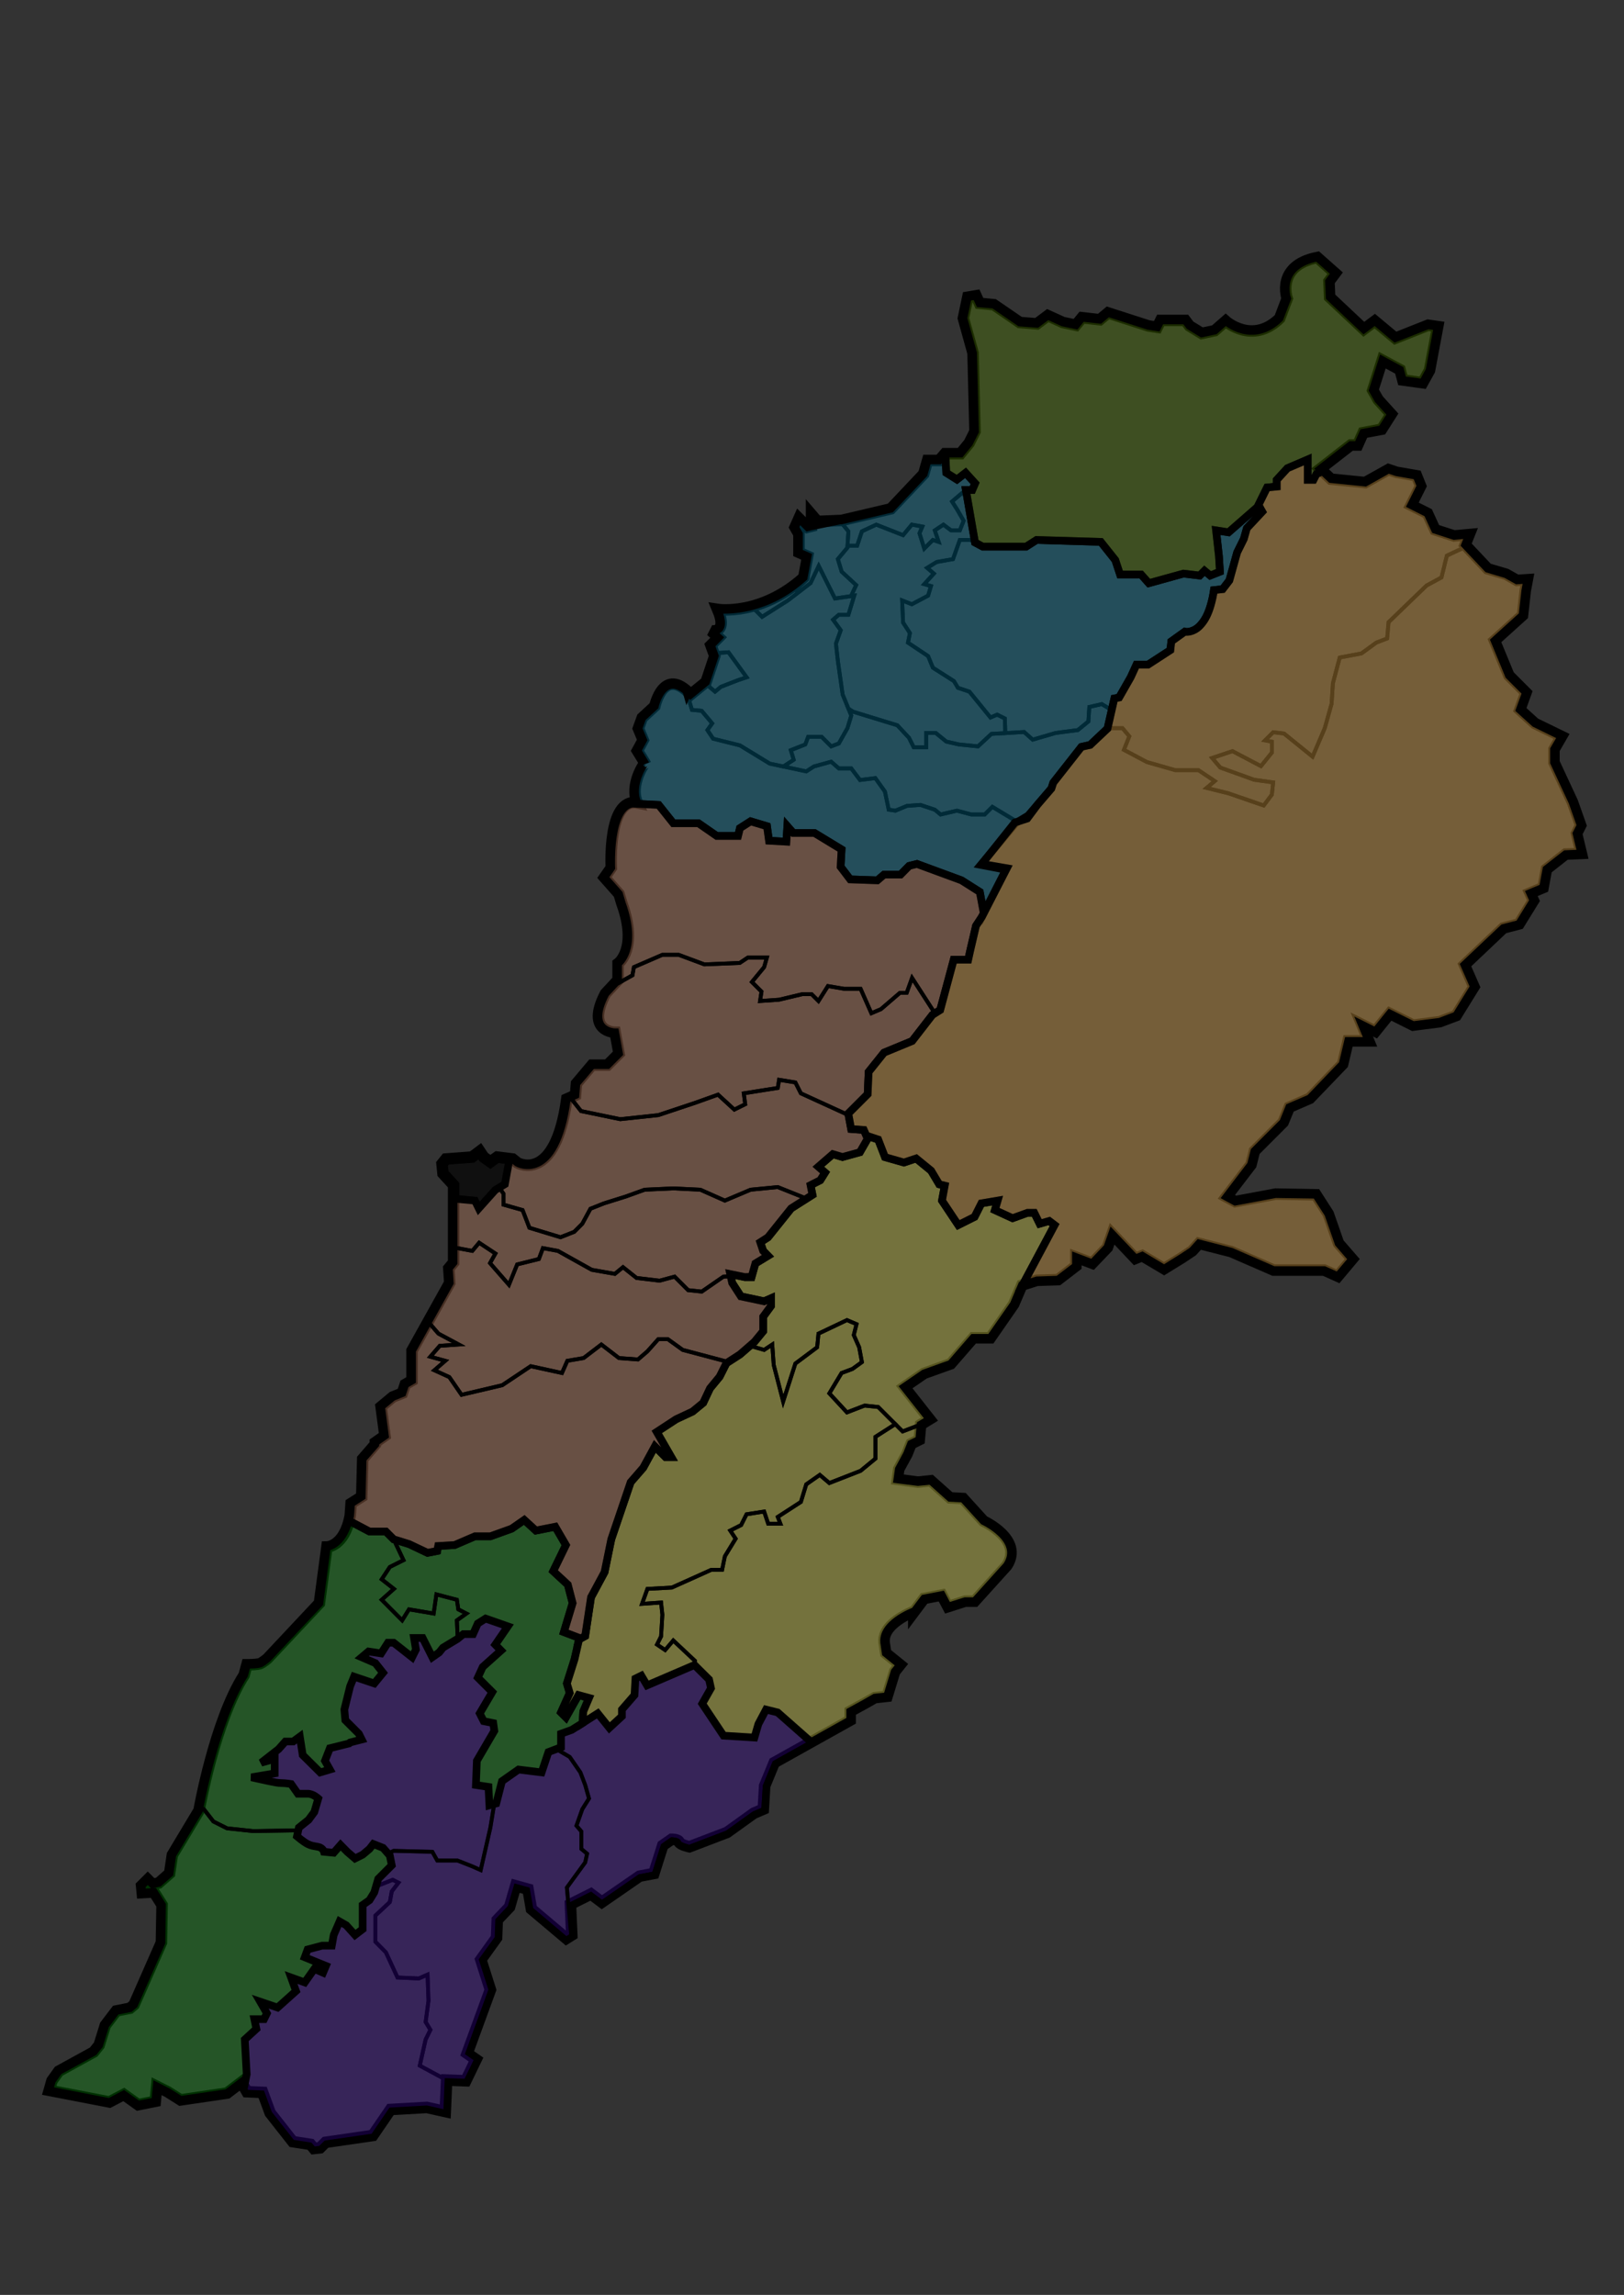 <?xml version="1.0" encoding="UTF-8" standalone="no"?>
<!-- Created with Inkscape (http://www.inkscape.org/) -->
<svg
   xmlns:dc="http://purl.org/dc/elements/1.1/"
   xmlns:cc="http://web.resource.org/cc/"
   xmlns:rdf="http://www.w3.org/1999/02/22-rdf-syntax-ns#"
   xmlns:svg="http://www.w3.org/2000/svg"
   xmlns="http://www.w3.org/2000/svg"
   xmlns:sodipodi="http://sodipodi.sourceforge.net/DTD/sodipodi-0.dtd"
   xmlns:inkscape="http://www.inkscape.org/namespaces/inkscape"
   width="424"
   height="599"
   id="svg2"
   sodipodi:version="0.32"
   inkscape:version="0.45.1"
   version="1.0"
   sodipodi:docbase="C:\Documents and Settings\Asis\Escritorio"
   sodipodi:docname="dibujo-1.svg"
   inkscape:output_extension="org.inkscape.output.svg.inkscape">
  <rect width="100%" height="100%" fill="#333333" stroke="none"/>
  <defs
     id="defs4" />
  <sodipodi:namedview
     id="base"
     pagecolor="#ffffff"
     bordercolor="#666666"
     borderopacity="1.0"
     inkscape:pageopacity="0.0"
     inkscape:pageshadow="2"
     inkscape:zoom="0.70546875"
     inkscape:cx="297.37874"
     inkscape:cy="358.76947"
     inkscape:document-units="px"
     inkscape:current-layer="layer1"
     borderlayer="true"
     inkscape:window-width="1024"
     inkscape:window-height="712"
     inkscape:window-x="0"
     inkscape:window-y="22"
     showguides="true"
     inkscape:guide-bbox="true" />
  <g
     inkscape:label="Capa 1"
     inkscape:groupmode="layer"
     id="layer1"
     transform="translate(-205.143,-190.005)">
    <path
       style="fill:#000000;fill-rule:evenodd;stroke:#000000;stroke-width:3;stroke-linecap:butt;stroke-linejoin:miter;stroke-opacity:1;fill-opacity:0.101;stroke-miterlimit:4;stroke-dasharray:none"
       d="M 251.528,83.065 L 254.053,92.156 L 254.558,112.612 L 253.043,115.642 L 250.77,118.42 L 246.73,118.42 L 245.215,120.188 L 242.184,120.188 L 241.174,123.723 L 232.588,132.815 L 219.708,135.845 L 213.395,136.098 L 211.88,134.33 L 211.88,137.36 L 210.869,137.613 L 208.596,135.34 L 207.586,137.613 L 208.596,139.381 L 208.596,144.179 L 210.869,145.189 L 209.859,150.745 C 209.859,150.745 210.047,150.576 209.859,150.745 C 198.647,160.847 187.383,159.079 187.383,159.079 C 190.161,165.645 185.616,164.634 185.616,164.634 L 187.636,166.402 L 185.616,168.422 L 186.626,171.2 L 184.353,178.019 L 180.312,181.302 C 173.241,173.726 170.968,184.332 170.968,184.332 L 167.685,187.363 L 166.675,190.141 L 167.938,193.171 L 166.423,195.949 L 168.443,199.232 C 168.365,198.865 164.267,204.844 166.423,209.586 C 158.594,208.071 159.604,226.506 159.604,226.506 L 157.836,229.032 L 161.624,233.325 L 162.382,235.85 C 166.675,247.719 161.372,251.508 161.372,251.508 L 161.372,255.801 L 158.089,259.336 C 152.786,269.438 160.614,269.438 160.614,269.438 L 161.624,274.994 L 158.594,278.024 L 154.553,278.024 L 150.513,282.822 L 150.26,285.853 L 147.987,286.863 C 144.957,309.086 135.108,303.53 135.108,303.53 L 133.845,302.52 L 129.805,302.015 L 128.037,303.278 L 126.269,302.015 L 125.259,300.5 L 123.239,302.015 L 116.42,302.52 L 115.41,303.783 L 115.662,306.308 L 118.44,309.339 L 118.44,329.542 L 117.178,331.057 L 117.43,334.845 L 107.581,352.523 L 107.581,360.351 L 105.813,361.362 L 105.056,363.634 L 102.53,364.645 L 99.5,367.17 L 100.51,374.746 L 97.985,376.514 L 97.985,377.019 L 94.702,380.807 L 94.449,390.656 L 91.671,392.424 C 91.671,392.424 91.484,395.355 91.419,395.707 C 89.926,403.721 85.358,403.788 85.358,403.788 L 83.393,418.464 L 69.821,432.929 C 69.821,432.929 68.75,433.821 68.036,434.179 C 67.321,434.536 64.464,434.536 64.464,434.536 L 63.75,437.214 C 56.071,449.179 51.964,472.571 51.964,472.571 L 45,484.179 L 44.286,489 L 41.429,491.5 L 39.821,491.857 L 38.571,490.607 L 36.964,492.214 L 37.143,494 L 40.179,493.821 L 42.321,497.214 L 42.143,507.036 L 35,523.286 L 33.929,524.179 L 30.357,524.893 L 27.5,528.643 L 25.893,533.821 L 24.464,535.607 L 15.357,540.607 L 13.571,543.107 L 12.857,545.607 L 28.571,548.643 L 32.321,546.679 L 36.071,549.357 L 40.536,548.464 L 40.893,544.536 L 43.75,545.964 L 47.143,548.107 L 59.286,546.321 L 63.036,543.464 L 64.464,545.964 L 68.571,546.143 L 70.536,551.5 L 76.429,559 L 81.071,559.714 L 81.964,560.786 L 83.571,560.607 L 85,559.179 L 97.321,557.393 L 101.964,550.607 L 111.429,550.071 L 116.25,551.143 L 116.607,542.929 L 121.607,543.107 L 124.286,537.571 L 121.964,535.964 L 128.036,519.357 L 125.536,511.5 L 129.643,505.786 L 129.821,501.143 L 133.036,497.75 L 134.643,492.214 L 137.857,493.107 L 138.75,498.286 L 147.857,505.964 L 149.286,505.071 L 148.929,497.036 L 154.286,494.357 L 157.143,496.5 L 166.964,489.714 L 170.714,489 L 173.036,481.679 L 175.357,480.071 C 175.357,480.071 177.143,480.071 177.321,480.786 C 177.5,481.5 180,482.036 180,482.036 L 189.821,478.286 L 196.786,473.286 L 199.286,472.214 L 199.643,466.143 L 202.143,460.071 L 221.964,449 L 221.964,446.679 L 225.893,444.536 L 228.393,443.107 L 231.607,442.75 L 233.571,436.321 L 235,434.536 L 231.25,431.5 L 230.893,429.179 C 229.821,423.821 238.571,420.607 238.571,420.607 L 238.571,420.786 L 241.25,417.214 L 245.893,416.321 L 247.5,419.357 L 251.964,417.929 L 254.464,417.929 L 262.857,408.643 C 267.321,401.857 256.786,397.036 256.786,397.036 L 251.429,391.143 L 248.036,390.964 L 243.036,386.5 L 239.643,386.857 L 234.286,386.143 L 234.643,383.464 L 236.786,379.536 L 237.857,376.857 L 240,375.786 L 240.357,371.857 L 242.679,370.429 L 236.071,362.036 L 241.25,358.464 L 248.214,355.964 L 254.107,349.179 L 258.571,349.179 L 264.643,340.429 L 266.786,335.429 L 270.714,334.179 L 276.25,334 L 280.893,330.429 L 280.893,328.107 L 285.179,329.714 L 289.107,325.607 L 290.357,322.036 L 296.429,328.464 L 298.214,327.75 L 303.929,331.143 L 308.571,328.286 L 311.25,326.5 L 313.036,324.536 L 321.429,326.679 L 332.5,331.5 L 345.714,331.5 L 349.286,333.107 L 353.036,328.643 L 349.464,324.536 L 346.786,316.857 L 343.571,311.857 L 333.036,311.679 L 322.5,313.643 L 320.179,312.393 L 326.607,304 L 327.5,300.429 L 335,292.929 L 336.607,289 L 341.964,286.679 L 350.536,277.75 L 351.964,271.679 L 357.321,271.679 L 355.536,267.393 L 359.107,269.179 L 362.857,264.536 L 368.929,267.571 L 375.893,266.679 L 380.179,265.071 L 384.821,257.571 L 382.321,251.857 L 392.5,242.214 L 396.607,241.143 L 400.357,235.071 L 399.464,233.107 L 402.857,231.679 L 403.75,226.857 L 408.75,222.929 L 412.857,222.75 L 411.607,217.571 L 412.679,215.429 L 410.536,209.357 L 405.714,199 L 405.714,195.607 L 407.679,192.214 L 400.714,188.821 L 400.714,188.821 L 396.786,185.25 L 398.393,180.786 L 393.929,176.321 L 390.179,167.214 L 397.5,160.607 L 398.214,154.179 L 398.75,151.321 L 396.071,151.5 L 393.214,149.893 L 388.393,148.464 L 382.5,142.214 L 383.571,139.536 L 379.643,139.893 L 374.643,138.286 L 372.679,134 L 368.393,131.857 L 370.893,126.857 L 369.821,124.179 L 364.643,123.286 L 362.5,122.571 L 356.429,125.964 L 347.5,125.071 L 344.643,122.393 L 352.679,116.143 L 354.464,116.143 L 355.893,112.929 L 360.714,112.036 L 363.214,108.107 L 359.821,104.357 L 358.393,101.857 L 360.893,94 L 365.536,96.5 L 366.25,99.179 L 371.429,99.893 L 373.214,96.679 L 375.357,85.25 L 372.857,84.893 L 364.286,88.286 L 358.929,83.821 L 356.071,85.964 L 347.143,77.571 L 346.964,73.464 L 348.571,71.321 L 343.929,67.214 C 333.036,69.357 336.071,77.929 336.071,77.929 L 334.107,83.107 C 326.964,90.071 320,83.821 320,83.821 L 317.143,86.321 L 313.75,87.036 L 310.536,85.071 L 309.464,83.643 L 303.036,83.643 L 302.143,85.429 L 299.821,85.071 L 289.286,81.679 L 287.143,83.464 L 282.5,82.929 L 280.893,84.893 L 277.5,84.179 L 273.571,82.393 L 270.714,84.536 L 266.25,84.179 L 259.464,79.536 L 255.714,79.179 L 254.821,77.214 L 252.679,77.571 L 251.528,83.065 z "
       id="path2188"
       sodipodi:nodetypes="cccccccccccccccccccccsccccccccccccccccccccccccccccccccccccccccccccccccccccccscccsccccccccccccccccccccccccccccccccccccccccccccccccccccccccccccccccsccccccccccccccccccccccccccccccccccccccccccccccccccccccccccccccccccccccccccccccccccccccccccccccccccccccccccccccccccccccccccccccccccccccccccccccccccccccccccccccccccccc"
       transform="translate(205.143,190.005)" />
    <path
       style="fill:none;fill-rule:evenodd;stroke:#000000;stroke-width:1;stroke-linecap:butt;stroke-linejoin:miter;stroke-opacity:1;stroke-miterlimit:4;stroke-dasharray:none"
       d="M 328.688 132 L 320.75 138.938 L 317.5 138.438 L 318.25 145.188 L 318.5 149.219 L 315.969 150.219 L 314.469 148.969 L 313.219 150.219 L 308.969 149.719 L 299.938 152.219 L 297.938 149.969 L 292.438 149.969 L 291.188 146.188 L 287.406 141.438 L 270.625 140.938 L 267.875 142.688 L 256.594 142.688 L 253.344 140.938 L 250.594 140.938 L 248.812 145.938 L 244.562 146.688 L 242.062 148.219 L 243.812 149.719 L 241.312 152.469 L 243.062 152.969 L 242.312 155.469 L 238.062 157.719 L 235.531 156.719 L 235.781 162.5 L 237.562 165.25 L 237.062 167.75 L 242.312 171.25 L 243.562 174.281 L 249.062 177.781 L 250.094 179.531 L 253.094 180.531 L 258.594 187.281 L 260.344 186.531 L 262.344 187.531 L 262.469 191.344 L 267.375 191.062 L 269.625 193.062 L 275.625 191.312 L 281.406 190.562 L 284.156 188.312 L 284.406 184.531 L 287.656 183.781 L 290.25 185.344 L 290.938 182.312 L 292.188 182.062 L 295.219 176.75 L 296.719 173.469 L 299.75 173.469 L 305.562 169.688 L 305.812 167.406 L 309.344 164.875 C 309.344 164.875 309.709 164.977 310.281 164.906 C 310.853 164.835 311.663 164.6 312.5 164 C 312.918 163.7 313.323 163.299 313.75 162.781 C 314.177 162.263 314.603 161.637 315 160.844 C 315.397 160.051 315.766 159.094 316.094 157.969 C 316.422 156.843 316.717 155.546 316.938 154.031 L 319.219 153.781 L 320.969 151.5 L 323 144.188 L 324.75 140.656 L 325.531 137.875 L 329.562 133.562 L 328.688 132 z "
       id="path12949"
       transform="translate(205.143,190.005)" />
    <path
       style="fill:none;fill-rule:evenodd;stroke:#000000;stroke-width:1;stroke-linecap:butt;stroke-linejoin:miter;stroke-opacity:1;stroke-miterlimit:4;stroke-dasharray:none"
       d="M 289.406 189 L 289.156 190.156 L 284.625 194.438 L 282.344 194.938 L 275 204.281 L 274.5 205.812 L 270.906 210 L 268.188 213.656 L 264.969 214.688 L 256.344 225.5 L 262.875 226.625 L 256.312 239.375 L 254.812 241.656 L 253.281 248.219 L 252.781 250.5 L 249 250.5 L 245.469 263.625 L 243.438 264.906 L 238.156 271.719 L 230.812 274.75 L 226.781 279.781 L 226.531 285.594 L 221.469 290.656 L 222.219 294.688 L 225.531 294.938 L 226.188 296.406 L 229.281 297.438 L 231.062 302.031 L 236 303.438 L 239.188 302.375 L 243.094 305.562 L 245.219 309.125 L 246.656 309.469 L 245.938 313.375 L 250.188 319.75 L 254.438 317.625 L 256.219 314.094 L 260.469 313.375 L 259.75 315.844 L 264.375 317.969 L 268.25 316.562 L 270.031 316.562 L 271.438 319.406 L 273.938 318.688 L 275.344 319.75 L 267 335.375 L 270.719 334.188 L 276.25 334 L 280.906 330.438 L 280.906 328.094 L 285.188 329.719 L 289.094 325.594 L 290.344 322.031 L 296.438 328.469 L 298.219 327.75 L 303.938 331.156 L 308.562 328.281 L 311.25 326.5 L 313.031 324.531 L 321.438 326.688 L 332.5 331.5 L 345.719 331.5 L 349.281 333.094 L 353.031 328.656 L 349.469 324.531 L 346.781 316.844 L 343.562 311.844 L 333.031 311.688 L 322.5 313.656 L 320.188 312.406 L 326.594 304 L 327.5 300.438 L 335 292.938 L 336.594 289 L 341.969 286.688 L 350.531 277.75 L 351.969 271.688 L 357.312 271.688 L 355.531 267.406 L 359.094 269.188 L 362.844 264.531 L 368.938 267.562 L 375.906 266.688 L 380.188 265.062 L 384.812 257.562 L 382.312 251.844 L 392.5 242.219 L 396.594 241.156 L 400.344 235.062 L 399.469 233.094 L 402.844 231.688 L 403.75 226.844 L 408.75 222.938 L 412.844 222.75 L 411.594 217.562 L 412.688 215.438 L 410.531 209.344 L 405.719 199 L 405.719 195.594 L 407.688 192.219 L 400.719 188.812 L 396.781 185.25 L 398.406 180.781 L 393.938 176.312 L 390.188 167.219 L 397.5 160.594 L 398.219 154.188 L 398.75 151.312 L 396.062 151.5 L 393.219 149.906 L 388.406 148.469 L 382.875 142.625 L 377.75 145.031 L 376.344 150.719 L 372.438 152.844 L 362.531 162.406 L 362.156 166.656 L 359.344 167.719 L 355.438 170.562 L 349.781 171.625 L 348 178.344 L 347.656 183.688 L 345.875 190.062 L 342.688 197.5 L 335.25 191.469 L 332.406 191.125 L 330.281 193.25 L 332.062 193.594 L 332.062 196.438 L 329.219 199.969 L 321.781 196.062 L 316.469 197.844 L 318.594 200.344 L 327.438 203.531 L 332.406 204.219 L 332.062 207.406 L 329.938 210.25 L 320.719 207.062 L 315.031 205.656 L 317.156 203.875 L 312.906 201.031 L 306.875 201.031 L 299.438 198.906 L 293.438 195.719 L 294.844 192.188 L 293.062 190.062 L 290.219 190.062 L 289.406 189 z "
       id="path15890"
       transform="translate(205.143,190.005)" />
    <path
       style="fill:none;fill-rule:evenodd;stroke:#000000;stroke-width:1;stroke-linecap:butt;stroke-linejoin:miter;stroke-opacity:1;stroke-miterlimit:4;stroke-dasharray:none"
       d="M 265.656 214.562 L 259.094 210.594 L 257.094 212.594 L 253.594 212.594 L 249.844 211.594 L 245.562 212.594 L 244.062 211.344 L 240.312 210.094 L 236.812 210.344 L 233.781 211.594 L 232.031 211.344 L 231.031 206.594 L 228.531 203.094 L 224.531 203.594 L 222.25 200.562 L 219 200.562 L 217 198.812 L 212.5 200.062 L 210.5 201.344 L 200.969 199.312 L 193.188 194.562 L 186.188 192.812 L 184.688 190.562 L 185.938 188.812 L 183.188 185.531 L 180.656 185.281 L 179.188 180.375 C 173.038 175.123 170.969 184.344 170.969 184.344 L 167.688 187.375 L 166.688 190.156 L 167.938 193.156 L 166.438 195.938 L 168.438 199.219 C 168.359 198.852 164.281 204.852 166.438 209.594 C 165.948 209.499 165.579 209.698 165.156 209.75 L 171.969 210.094 L 175.781 214.875 L 182.344 214.875 L 187.125 218.188 L 192.688 218.188 L 193.188 216.156 L 195.969 214.375 L 200.25 215.656 L 200.781 219.438 L 205.312 219.688 L 205.562 215.656 L 207.094 217.406 L 212.625 217.406 L 219.719 221.719 L 219.469 226.25 L 221.969 229.531 L 229.062 229.781 L 230.812 228.281 L 235.125 228.281 L 237.375 226 L 239.406 225.5 L 251.031 229.781 L 255.812 232.812 L 256.844 238.375 L 262.625 227 L 256.062 225.75 L 265.156 214.875 L 265.656 214.562 z "
       id="path12922"
       transform="translate(205.143,190.005)" />
    <path
       style="fill:none;fill-rule:evenodd;stroke:#000000;stroke-width:1;stroke-linecap:butt;stroke-linejoin:miter;stroke-opacity:1;stroke-miterlimit:4;stroke-dasharray:none"
       d="M 204.531 200.062 L 207.219 198.312 L 206.469 195.812 L 210.25 194.312 L 211 192.312 L 214.5 192.312 L 217 194.812 L 219 194.062 L 221.25 190.062 L 222.25 186.781 L 220 181.281 L 218.75 172.5 L 218.25 168 L 219.5 164.5 L 217.5 161.75 L 219 160.469 L 221.5 160.469 L 223.031 155.469 L 218 156.219 L 213.75 147.719 L 211.625 152.188 L 205.719 156.719 L 198.969 161 L 196.188 158.25 C 191.032 159.588 187.375 159.094 187.375 159.094 C 190.153 165.66 185.625 164.625 185.625 164.625 L 187.625 166.406 L 185.625 168.438 L 186.375 170.5 L 190.188 170.25 L 194.938 176.781 L 192.688 177.531 L 188.188 179.281 L 186.688 180.531 L 184.031 178.281 L 180.312 181.312 C 180.028 181.008 179.785 180.846 179.531 180.656 L 179.375 181.031 L 180.656 185.281 L 183.188 185.531 L 185.938 188.812 L 184.688 190.562 L 186.188 192.812 L 193.188 194.562 L 200.969 199.312 L 204.531 200.062 z "
       id="path12934"
       transform="translate(205.143,190.005)" />
    <path
       style="fill:none;fill-rule:evenodd;stroke:#000000;stroke-width:1;stroke-linecap:butt;stroke-linejoin:miter;stroke-opacity:1;stroke-miterlimit:4;stroke-dasharray:none"
       d="M 179.375 181.031 L 179.531 180.656 C 179.421 180.574 179.302 180.473 179.188 180.375 L 179.375 181.031 z "
       id="path12927"
       transform="translate(205.143,190.005)" />
    <path
       style="fill:none;fill-rule:evenodd;stroke:#000000;stroke-width:1;stroke-linecap:butt;stroke-linejoin:miter;stroke-opacity:1;stroke-miterlimit:4;stroke-dasharray:none"
       d="M 222.156 155.594 L 222.25 155.469 L 223.531 152.719 L 219.75 149.219 L 218.75 145.938 L 221.25 142.938 L 221.5 138.688 L 219.219 135.875 L 213.406 136.094 L 211.875 134.344 L 211.875 137.375 L 210.875 137.625 L 208.594 135.344 L 207.594 137.625 L 208.594 139.375 L 208.594 144.188 L 210.875 145.188 L 209.844 150.75 C 204.971 155.14 200.149 157.222 196.188 158.25 L 198.969 161 L 205.719 156.719 L 211.625 152.188 L 213.75 147.719 L 218 156.219 L 222.156 155.594 z "
       id="path12944"
       transform="translate(205.143,190.005)" />
    <path
       style="fill:none;fill-rule:evenodd;stroke:#000000;stroke-width:1;stroke-linecap:butt;stroke-linejoin:miter;stroke-opacity:1;stroke-miterlimit:4;stroke-dasharray:none"
       d="M 221.281 142.375 L 221.75 142.438 L 223.781 142.438 L 225.031 138.688 L 228.781 136.938 L 235.781 139.688 L 238.062 136.938 L 240.812 137.438 L 240.062 139.188 L 241.312 143.188 L 243.562 140.938 L 245.062 141.438 L 244.062 138.438 L 246.312 136.938 L 248.312 138.438 L 250.594 138.438 L 251.594 135.938 L 249.844 132.906 L 248.562 130.906 L 252.094 127.906 L 253.844 127.906 L 254.594 126.156 L 252.094 123.406 L 249.844 125.156 L 247.062 123.406 L 246.812 118.406 L 246.719 118.406 L 245.219 120.188 L 242.188 120.188 L 241.188 123.719 L 232.594 132.812 L 219.719 135.844 L 219.219 135.875 L 221.5 138.688 L 221.281 142.375 z "
       id="path12954"
       transform="translate(205.143,190.005)" />
    <path
       style="fill:none;fill-rule:evenodd;stroke:#000000;stroke-width:1;stroke-linecap:butt;stroke-linejoin:miter;stroke-opacity:1;stroke-miterlimit:4;stroke-dasharray:none"
       d="M 290.25 185.344 L 287.656 183.781 L 284.406 184.531 L 284.156 188.312 L 281.406 190.562 L 275.625 191.312 L 269.625 193.062 L 267.375 191.062 L 258.844 191.562 L 255.344 194.812 L 250.344 194.312 L 247.062 193.562 L 244.312 191.312 L 241.812 191.312 L 241.812 195.062 L 238.562 195.062 L 237.312 192.562 L 234.281 189.312 L 226.031 186.781 L 222.781 185.781 L 221.531 185 L 222.25 186.781 L 221.25 190.062 L 219 194.062 L 217 194.812 L 214.5 192.312 L 211 192.312 L 210.25 194.312 L 206.469 195.812 L 207.219 198.312 L 204.531 200.062 L 210.5 201.344 L 212.5 200.062 L 217 198.812 L 219 200.562 L 222.25 200.562 L 224.531 203.594 L 228.531 203.094 L 231.031 206.594 L 232.031 211.344 L 233.781 211.594 L 236.812 210.344 L 240.312 210.094 L 244.062 211.344 L 245.562 212.594 L 249.844 211.594 L 253.594 212.594 L 257.094 212.594 L 259.094 210.594 L 265.656 214.562 L 268.438 212.875 L 274.5 205.812 L 275 204.281 L 282.344 194.938 L 284.625 194.438 L 289.156 190.156 L 290.25 185.344 z "
       id="path12939"
       transform="translate(205.143,190.005)" />
    <path
       style="fill:none;fill-rule:evenodd;stroke:#000000;stroke-width:1;stroke-linecap:butt;stroke-linejoin:miter;stroke-opacity:1;stroke-miterlimit:4;stroke-dasharray:none"
       d="M 254.562 141.594 L 252.188 127.906 L 252.094 127.906 L 248.562 130.906 L 249.844 132.906 L 251.594 135.938 L 250.594 138.438 L 248.312 138.438 L 246.312 136.938 L 244.062 138.438 L 245.062 141.438 L 243.562 140.938 L 241.312 143.188 L 240.062 139.188 L 240.812 137.438 L 238.062 136.938 L 235.781 139.688 L 228.781 136.938 L 225.031 138.688 L 223.781 142.438 L 221.75 142.438 L 221.281 142.375 L 221.25 142.938 L 218.75 145.938 L 219.75 149.219 L 223.531 152.719 L 222.25 155.469 L 222.156 155.594 L 223.031 155.469 L 221.5 160.469 L 219 160.469 L 217.5 161.75 L 219.5 164.5 L 218.25 168 L 218.75 172.5 L 220 181.281 L 221.531 185 L 222.781 185.781 L 226.031 186.781 L 234.281 189.312 L 237.312 192.562 L 238.562 195.062 L 241.812 195.062 L 241.812 191.312 L 244.312 191.312 L 247.062 193.562 L 250.344 194.312 L 255.344 194.812 L 258.844 191.562 L 262.469 191.344 L 262.344 187.531 L 260.344 186.531 L 258.594 187.281 L 253.094 180.531 L 250.094 179.531 L 249.062 177.781 L 243.562 174.281 L 242.312 171.25 L 237.062 167.75 L 237.562 165.25 L 235.781 162.5 L 235.531 156.719 L 238.062 157.719 L 242.312 155.469 L 243.062 152.969 L 241.312 152.469 L 243.812 149.719 L 242.062 148.219 L 244.562 146.688 L 248.812 145.938 L 250.594 140.938 L 253.344 140.938 L 254.562 141.594 z "
       id="path12959"
       transform="translate(205.143,190.005)" />
    <path
       style="fill:none;fill-rule:evenodd;stroke:#000000;stroke-width:1;stroke-linecap:butt;stroke-linejoin:miter;stroke-opacity:1;stroke-miterlimit:4;stroke-dasharray:none"
       d="M 184.031 178.281 L 186.688 180.531 L 188.188 179.281 L 192.688 177.531 L 194.938 176.781 L 190.188 170.25 L 186.375 170.5 L 186.625 171.188 L 184.344 178.031 L 184.031 178.281 z "
       id="path12929"
       transform="translate(205.143,190.005)" />
    <path
       style="fill:#00c2ff;fill-rule:evenodd;stroke:#000000;stroke-width:2;stroke-linecap:butt;stroke-linejoin:miter;stroke-opacity:1;stroke-miterlimit:4;stroke-dasharray:none;fill-opacity:0.218"
       d="M 246.719,118.406 L 245.219,120.188 L 242.188,120.188 L 241.188,123.719 L 232.594,132.812 L 219.719,135.844 L 219.219,135.875 L 211.875,137.375 L 210.875,137.625 L 208.594,135.344 L 207.594,137.625 L 208.594,139.375 L 208.594,144.188 L 210.875,145.188 L 209.844,150.75 C 204.971,155.14 200.149,157.222 196.188,158.25 C 191.032,159.588 187.375,159.094 187.375,159.094 C 190.153,165.66 185.625,164.625 185.625,164.625 L 187.625,166.406 L 185.625,168.438 L 186.375,170.5 L 186.625,171.188 L 184.344,178.031 L 184.031,178.281 L 180.312,181.312 C 180.028,181.008 179.785,180.846 179.531,180.656 L 179.375,181.031 L 179.188,180.375 C 173.038,175.123 170.969,184.344 170.969,184.344 L 167.688,187.375 L 166.688,190.156 L 167.938,193.156 L 166.438,195.938 L 168.438,199.219 C 168.359,198.852 164.281,204.852 166.438,209.594 C 165.948,209.499 165.579,209.698 165.156,209.75 L 171.969,210.094 L 175.781,214.875 L 182.344,214.875 L 187.125,218.188 L 192.688,218.188 L 193.188,216.156 L 195.969,214.375 L 200.25,215.656 L 200.781,219.438 L 205.312,219.688 L 205.562,215.656 L 207.094,217.406 L 212.625,217.406 L 219.719,221.719 L 219.469,226.25 L 221.969,229.531 L 229.062,229.781 L 230.812,228.281 L 235.125,228.281 L 237.375,226 L 239.406,225.5 L 251.031,229.781 L 255.812,232.812 L 256.844,238.375 L 262.625,227 L 256.062,225.75 L 265.156,214.875 L 265.656,214.562 L 268.438,212.875 L 274.5,205.812 L 275,204.281 L 282.344,194.938 L 284.625,194.438 L 289.156,190.156 L 290.25,185.344 L 290.938,182.312 L 292.188,182.062 L 295.219,176.75 L 296.719,173.469 L 299.75,173.469 L 305.562,169.688 L 305.812,167.406 L 309.344,164.875 C 309.344,164.875 309.709,164.977 310.281,164.906 C 310.853,164.835 311.663,164.6 312.5,164 C 312.918,163.7 313.323,163.299 313.75,162.781 C 314.177,162.263 314.603,161.637 315,160.844 C 315.397,160.051 315.766,159.094 316.094,157.969 C 316.422,156.843 316.717,155.546 316.938,154.031 L 319.219,153.781 L 320.969,151.5 L 323,144.188 L 324.75,140.656 L 325.531,137.875 L 329.562,133.562 L 328.688,132 L 320.75,138.938 L 317.5,138.438 L 318.25,145.188 L 318.5,149.219 L 315.969,150.219 L 314.469,148.969 L 313.219,150.219 L 308.969,149.719 L 299.938,152.219 L 297.938,149.969 L 292.438,149.969 L 291.188,146.188 L 287.406,141.438 L 270.625,140.938 L 267.875,142.688 L 256.594,142.688 L 254.562,141.594 L 252.188,127.906 L 253.844,127.906 L 254.594,126.156 L 252.094,123.406 L 249.844,125.156 L 247.062,123.406 L 246.812,118.406 L 246.719,118.406 z "
       transform="translate(205.143,190.005)"
       id="path25838"
       sodipodi:nodetypes="cccccccccccccccscccccccccccccccccccccccccccccccccccccccccccccccccccccccccccccccsssssccccccccccccccccccccccccccccccccc" />
    <path
       style="fill:none;fill-rule:evenodd;stroke:#000000;stroke-width:1;stroke-linecap:butt;stroke-linejoin:miter;stroke-opacity:1;stroke-miterlimit:4;stroke-dasharray:none"
       d="M 116.594 542.938 L 109.594 539.156 L 111.125 532.344 L 112.375 529.812 L 111.125 527.781 L 111.875 522.219 L 111.625 515.406 L 109.344 516.406 L 103.781 516.156 L 100.75 509.594 L 98 506.812 L 98 500 L 101.781 496.469 L 102.281 493.688 L 104.031 491.406 L 102.531 490.656 L 98.188 492.375 L 97.719 493.938 L 96.469 495.969 L 94.688 497.219 L 94.688 500 L 94.688 503.531 L 92.688 505.062 L 90.406 502.531 L 88.656 501.531 L 87.125 505.062 L 86.625 507.844 L 84.094 507.844 L 80.312 508.844 L 79.562 510.875 L 85.094 513.125 L 84.344 514.906 L 82.062 513.906 L 79.562 517.438 L 76 516.156 L 77.281 519.688 L 72.469 524 L 67.938 522.469 L 69.688 525.5 L 68.938 527.031 L 66.406 527.031 L 66.938 529.562 L 63.906 532.344 L 64.406 541.406 L 63.75 544.719 L 64.469 545.969 L 68.562 546.156 L 70.531 551.5 L 76.438 559 L 81.062 559.719 L 81.969 560.781 L 83.562 560.594 L 85 559.188 L 97.312 557.406 L 101.969 550.594 L 111.438 550.062 L 116.25 551.156 L 116.594 542.938 z "
       id="path9998"
       transform="translate(205.143,190.005)" />
    <path
       style="fill:none;fill-rule:evenodd;stroke:#000000;stroke-width:1;stroke-linecap:butt;stroke-linejoin:miter;stroke-opacity:1;stroke-miterlimit:4;stroke-dasharray:none"
       d="M 129.031 470.875 L 128.031 477.031 L 125.5 488.125 L 123.25 487.125 L 119.438 485.625 L 114.156 485.625 L 112.875 483.344 L 102.781 483.094 L 101.312 483.812 L 101.781 484.344 L 102.281 486.875 L 100.5 488.656 L 98.75 490.406 L 98.188 492.375 L 102.531 490.656 L 104.031 491.406 L 102.281 493.688 L 101.781 496.469 L 98 500 L 98 506.812 L 100.75 509.594 L 103.781 516.156 L 109.344 516.406 L 111.625 515.406 L 111.875 522.219 L 111.125 527.781 L 112.375 529.812 L 111.125 532.344 L 109.594 539.156 L 116.594 542.938 L 121.594 543.094 L 124.281 537.562 L 121.969 535.969 L 128.031 519.344 L 125.531 511.5 L 129.656 505.781 L 129.812 501.156 L 133.031 497.75 L 134.656 492.219 L 137.844 493.094 L 138.75 498.281 L 147.844 505.969 L 149.125 505.156 L 148 492.688 L 152.781 486.125 L 153.281 483.844 L 151.781 482.594 L 151.781 478.031 L 150.5 476.531 L 152.031 472.219 L 153.781 469.438 L 152.781 465.906 L 151.531 462.625 L 148.75 458.594 L 145.25 456.531 L 143.188 457.312 L 141.406 462.625 L 135.375 461.875 L 131.062 464.906 L 129.562 470.719 L 129.031 470.875 z "
       id="path11943"
       transform="translate(205.143,190.005)" />
    <path
       style="fill:#5a00ff;fill-rule:evenodd;stroke:#000000;stroke-width:1;stroke-linecap:butt;stroke-linejoin:miter;stroke-opacity:1;stroke-miterlimit:4;stroke-dasharray:none;fill-opacity:0.207"
       d="M 126.781 422.469 L 124.75 423.75 L 123.5 426.531 L 120.969 426.531 L 119.438 427.781 L 115.656 430.062 L 114.656 431.312 L 112.875 432.562 L 110.344 427.531 L 108.094 427.531 L 108.594 430.562 L 107.594 432.562 L 102.781 428.781 L 101.281 428.781 L 99.5 431.562 L 96.219 431.062 L 94.438 432.562 L 98 434.094 L 100 436.625 L 97.719 439.406 L 92.438 437.625 L 91.406 440.156 L 89.906 446.219 L 90.156 449 L 93.688 452.531 L 94.438 454.031 L 91.406 454.812 L 91.156 455.062 L 86.125 456.312 L 84.844 459.594 L 86.125 461.875 L 83.594 462.625 L 79.031 458.094 L 78.281 453.281 L 76.531 454.562 L 74.5 454.562 L 72.719 456.562 L 68.188 460.094 L 71.719 459.094 L 71.719 462.875 L 65.656 463.906 C 65.656 463.906 68.956 464.654 70.219 464.906 C 71.481 465.159 72.49 465.406 73.5 465.406 C 74.51 465.406 76 465.656 76 465.656 L 77.781 468.188 C 77.781 468.188 78.797 468.188 80.312 468.188 C 81.07 468.188 81.745 468.497 82.25 468.812 C 82.755 469.128 83.094 469.438 83.094 469.438 L 82.062 472.969 L 80.562 475 L 78.031 477.031 L 77.531 479.312 C 77.531 479.312 79.302 480.807 80.312 481.312 C 81.323 481.818 81.831 481.81 83.094 482.062 C 83.725 482.189 84.092 482.528 84.312 482.812 C 84.533 483.097 84.594 483.344 84.594 483.344 L 87.125 483.594 L 88.906 481.562 L 90.656 483.344 L 92.688 485.094 L 94.688 484.094 L 96.469 482.594 L 97.469 481.312 L 100 482.312 L 101.312 483.812 L 101.781 484.344 L 102.281 486.875 L 100.5 488.656 L 98.75 490.406 L 98.188 492.375 L 97.719 493.938 L 96.469 495.969 L 94.688 497.219 L 94.688 500 L 94.688 503.531 L 92.688 505.062 L 90.406 502.531 L 88.656 501.531 L 87.125 505.062 L 86.625 507.844 L 84.094 507.844 L 80.312 508.844 L 79.562 510.875 L 85.094 513.125 L 84.344 514.906 L 82.062 513.906 L 79.562 517.438 L 76 516.156 L 77.281 519.688 L 72.469 524 L 67.938 522.469 L 69.688 525.5 L 68.938 527.031 L 66.406 527.031 L 66.938 529.562 L 63.906 532.344 L 64.406 541.406 L 63.75 544.719 L 64.469 545.969 L 68.562 546.156 L 70.531 551.5 L 76.438 559 L 81.062 559.719 L 81.969 560.781 L 83.562 560.594 L 85 559.188 L 97.312 557.406 L 101.969 550.594 L 111.438 550.062 L 116.25 551.156 L 116.594 542.938 L 121.594 543.094 L 124.281 537.562 L 121.969 535.969 L 128.031 519.344 L 125.531 511.5 L 129.656 505.781 L 129.812 501.156 L 133.031 497.75 L 134.656 492.219 L 137.844 493.094 L 138.75 498.281 L 147.844 505.969 L 149.125 505.156 L 149.281 505.062 L 148.938 497.031 L 154.281 494.344 L 157.156 496.5 L 166.969 489.719 L 170.719 489 L 173.031 481.688 L 175.344 480.062 C 175.344 480.062 177.134 480.067 177.312 480.781 C 177.491 481.496 180 482.031 180 482.031 L 189.812 478.281 L 196.781 473.281 L 199.281 472.219 L 199.656 466.156 L 202.156 460.062 L 211.781 454.688 L 203.031 446.969 L 200 446.219 L 198 450 L 196.969 453.531 L 188.906 453.031 L 183.344 444.688 L 185.625 440.656 L 185.125 438.375 L 181.312 434.594 L 168.938 439.906 L 167.438 437.375 L 165.906 438.125 L 165.656 442.438 L 162.375 446.219 L 162.375 447.969 L 159.094 451 L 156.062 447.219 L 149.25 451.531 L 146.469 452.531 L 146.469 456.062 L 145.25 456.531 L 143.188 457.312 L 141.406 462.625 L 135.375 461.875 L 131.062 464.906 L 129.562 470.719 L 129.031 470.875 L 127.781 471.219 L 127.531 466.406 L 124.25 465.906 L 124.5 459.594 L 129.062 451.781 L 128.781 449.75 L 126.281 449.25 L 125.25 447.219 L 128.531 441.656 L 124.75 437.875 L 126.031 435.094 L 130.812 430.812 L 129.312 429.281 L 132.594 424.5 L 126.781 422.469 z "
       transform="translate(205.143,190.005)"
       id="path24852" />
    <path
       style="fill:#00f90c;fill-rule:evenodd;stroke:#000000;stroke-width:2;stroke-linecap:butt;stroke-linejoin:miter;stroke-opacity:1;stroke-miterlimit:4;stroke-dasharray:none;fill-opacity:0.196"
       d="M 152.094 449.75 L 152.281 446.719 L 153.781 443.188 L 151.031 442.438 L 147.75 448.25 L 146.469 446.969 L 148.75 441.906 L 148 439.406 L 150 433.094 L 151.281 427.531 L 147.219 426 L 149.5 418.438 L 148.25 413.625 L 144.438 410.094 L 147.75 403.281 L 144.969 398.5 L 139.906 399.5 L 136.875 396.719 L 133.594 399 L 128.031 401 L 124 401 L 118.688 403.281 L 114.406 403.531 L 114.156 404.812 L 111.625 405.312 L 106.812 403.031 L 102.781 401.781 L 100.75 399.75 L 96.469 399.75 L 91.031 396.875 C 89.3 403.489 85.344 403.781 85.344 403.781 L 83.406 418.469 L 69.812 432.938 C 69.813 432.938 68.746 433.83 68.031 434.188 C 67.317 434.545 64.469 434.531 64.469 434.531 L 63.75 437.219 C 56.071 449.183 51.969 472.562 51.969 472.562 L 45 484.188 L 44.281 489 L 41.438 491.5 L 39.812 491.844 L 38.562 490.594 L 36.969 492.219 L 37.156 494 L 40.188 493.812 L 42.312 497.219 L 42.156 507.031 L 35 523.281 L 33.938 524.188 L 30.344 524.906 L 27.5 528.656 L 25.906 533.812 L 24.469 535.594 L 15.344 540.594 L 13.562 543.094 L 12.844 545.594 L 28.562 548.656 L 32.312 546.688 L 36.062 549.344 L 40.531 548.469 L 40.906 544.531 L 43.75 545.969 L 47.156 548.094 L 59.281 546.312 L 63.031 543.469 L 63.75 544.719 L 64.406 541.406 L 63.906 532.344 L 66.938 529.562 L 66.406 527.031 L 68.938 527.031 L 69.688 525.5 L 67.938 522.469 L 72.469 524 L 77.281 519.688 L 76 516.156 L 79.562 517.438 L 82.062 513.906 L 84.344 514.906 L 85.094 513.125 L 79.562 510.875 L 80.312 508.844 L 84.094 507.844 L 86.625 507.844 L 87.125 505.062 L 88.656 501.531 L 90.406 502.531 L 92.688 505.062 L 94.688 503.531 L 94.688 500 L 94.688 497.219 L 96.469 495.969 L 97.719 493.938 L 98.75 490.406 L 100.5 488.656 L 102.281 486.875 L 101.781 484.344 L 100 482.312 L 97.469 481.312 L 96.469 482.594 L 94.688 484.094 L 92.688 485.094 L 90.656 483.344 L 88.906 481.562 L 87.125 483.594 L 84.594 483.344 C 84.594 483.344 84.533 483.097 84.312 482.812 C 84.092 482.528 83.725 482.189 83.094 482.062 C 81.831 481.81 81.323 481.818 80.312 481.312 C 79.302 480.807 77.531 479.312 77.531 479.312 L 78.031 477.031 L 80.562 475 L 82.062 472.969 L 83.094 469.438 C 83.094 469.438 82.755 469.128 82.25 468.812 C 81.745 468.497 81.07 468.188 80.312 468.188 C 78.797 468.188 77.781 468.188 77.781 468.188 L 76 465.656 C 76 465.656 74.51 465.406 73.5 465.406 C 72.49 465.406 71.481 465.159 70.219 464.906 C 68.956 464.654 65.656 463.906 65.656 463.906 L 71.719 462.875 L 71.719 459.094 L 68.188 460.094 L 72.719 456.562 L 74.5 454.562 L 76.531 454.562 L 78.281 453.281 L 79.031 458.094 L 83.594 462.625 L 86.125 461.875 L 84.844 459.594 L 86.125 456.312 L 91.156 455.062 L 91.406 454.812 L 94.438 454.031 L 93.688 452.531 L 90.156 449 L 89.906 446.219 L 91.406 440.156 L 92.438 437.625 L 97.719 439.406 L 100 436.625 L 98 434.094 L 94.438 432.562 L 96.219 431.062 L 99.5 431.562 L 101.281 428.781 L 102.781 428.781 L 107.594 432.562 L 108.594 430.562 L 108.094 427.531 L 110.344 427.531 L 112.875 432.562 L 114.656 431.312 L 115.656 430.062 L 119.438 427.781 L 120.969 426.531 L 123.5 426.531 L 124.75 423.75 L 126.781 422.469 L 132.594 424.5 L 129.312 429.281 L 130.812 430.812 L 126.031 435.094 L 124.75 437.875 L 128.531 441.656 L 125.25 447.219 L 126.281 449.25 L 128.781 449.75 L 129.062 451.781 L 124.5 459.594 L 124.25 465.906 L 127.531 466.406 L 127.781 471.219 L 129.562 470.719 L 131.062 464.906 L 135.375 461.875 L 141.406 462.625 L 143.188 457.312 L 146.469 456.062 L 146.469 452.531 L 149.25 451.531 L 152.094 449.75 z "
       id="path2211"
       transform="translate(205.143,190.005)" />
    <path
       style="fill:#fcf85d;fill-rule:evenodd;stroke:#000000;stroke-width:2;stroke-linecap:butt;stroke-linejoin:miter;stroke-opacity:1;stroke-miterlimit:4;stroke-dasharray:none;fill-opacity:0.341"
       d="M 267 335.375 L 275.344 319.75 L 273.938 318.688 L 271.438 319.406 L 270.031 316.562 L 268.25 316.562 L 264.375 317.969 L 259.75 315.844 L 260.469 313.375 L 256.219 314.094 L 254.438 317.625 L 250.188 319.75 L 245.938 313.375 L 246.656 309.469 L 245.219 309.125 L 243.094 305.562 L 239.188 302.375 L 236 303.438 L 231.062 302.031 L 229.281 297.438 L 226.188 296.406 L 226.531 297.219 L 224.5 300.75 L 219.969 302 L 217.438 301.25 L 213.656 304.531 L 215.406 306.062 L 214.156 308.062 L 211.625 309.344 L 212.125 311.875 L 206.562 315.406 L 200.5 322.969 L 198.5 324.25 L 199.25 326.5 L 200.5 327.781 L 197.219 329.781 L 196.219 333.344 L 194.469 333.344 L 190.656 332.562 L 191.156 334.844 L 193.438 338.375 L 199.5 339.656 L 201.281 338.875 L 201.281 340.906 L 199.25 343.688 L 199.25 347.469 L 196.969 350.25 L 193.188 353.531 L 189.656 355.812 L 187.875 359.344 L 185.375 362.375 L 183.594 366.156 L 180.812 368.438 L 176.531 370.438 L 171.469 373.75 L 175.25 380.312 L 173.75 380.312 L 170.969 377.531 L 167.938 383.094 L 164.656 386.875 L 159.594 401.781 L 157.844 410.344 L 154.312 416.906 L 152.781 427.031 L 151.188 427.906 L 150 433.094 L 148 439.406 L 148.75 441.906 L 146.469 446.969 L 147.75 448.25 L 151.031 442.438 L 153.781 443.188 L 152.281 446.719 L 152.094 449.75 L 156.062 447.219 L 159.094 451 L 162.375 447.969 L 162.375 446.219 L 165.656 442.438 L 165.906 438.125 L 167.438 437.375 L 168.938 439.906 L 181.312 434.594 L 185.125 438.375 L 185.625 440.656 L 183.344 444.688 L 188.906 453.031 L 196.969 453.531 L 198 450 L 200 446.219 L 203.031 446.969 L 211.781 454.688 L 221.969 449 L 221.969 446.688 L 225.906 444.531 L 228.406 443.094 L 231.594 442.75 L 233.562 436.312 L 235 434.531 L 231.25 431.5 L 230.906 429.188 C 229.835 423.83 238.562 420.594 238.562 420.594 L 238.562 420.781 L 241.25 417.219 L 245.906 416.312 L 247.5 419.344 L 251.969 417.938 L 254.469 417.938 L 262.844 408.656 C 267.308 401.871 256.781 397.031 256.781 397.031 L 251.438 391.156 L 248.031 390.969 L 243.031 386.5 L 239.656 386.844 L 234.281 386.156 L 234.656 383.469 L 236.781 379.531 L 237.844 376.844 L 240 375.781 L 240.344 371.844 L 242.688 370.438 L 236.062 362.031 L 241.25 358.469 L 248.219 355.969 L 254.094 349.188 L 258.562 349.188 L 264.656 340.438 L 266.781 335.438 L 267 335.375 z "
       id="path21943"
       transform="translate(205.143,190.005)" />
    <path
       style="fill:none;fill-rule:evenodd;stroke:#000000;stroke-width:1;stroke-linecap:butt;stroke-linejoin:miter;stroke-opacity:1;stroke-miterlimit:4;stroke-dasharray:none"
       d="M 289.406 189 L 290.219 190.062 L 293.062 190.062 L 294.844 192.188 L 293.438 195.719 L 299.438 198.906 L 306.875 201.031 L 312.906 201.031 L 317.156 203.875 L 315.031 205.656 L 320.719 207.062 L 329.938 210.25 L 332.062 207.406 L 332.406 204.219 L 327.438 203.531 L 318.594 200.344 L 316.469 197.844 L 321.781 196.062 L 329.219 199.969 L 332.062 196.438 L 332.062 193.594 L 330.281 193.25 L 332.406 191.125 L 335.25 191.469 L 342.688 197.5 L 345.875 190.062 L 347.656 183.688 L 348 178.344 L 349.781 171.625 L 355.438 170.562 L 359.344 167.719 L 362.156 166.656 L 362.531 162.406 L 372.438 152.844 L 376.344 150.719 L 377.75 145.031 L 382.875 142.625 L 382.5 142.219 L 383.562 139.531 L 379.656 139.906 L 374.656 138.281 L 372.688 134 L 368.406 131.844 L 370.906 126.844 L 369.812 124.188 L 364.656 123.281 L 362.5 122.562 L 356.438 125.969 L 347.5 125.062 L 345.344 123.031 L 343.719 123.719 L 342.938 125.25 L 341.438 125.25 L 341.438 119.938 L 336.125 122.219 L 333.344 125.25 L 333.344 127 L 330.812 127.25 L 328.562 131.812 L 329.562 133.562 L 325.531 137.875 L 324.75 140.656 L 323 144.188 L 320.969 151.5 L 319.219 153.781 L 316.938 154.031 C 316.717 155.546 316.422 156.843 316.094 157.969 C 315.766 159.094 315.397 160.051 315 160.844 C 314.603 161.637 314.177 162.263 313.75 162.781 C 313.323 163.299 312.918 163.7 312.5 164 C 311.663 164.6 310.853 164.835 310.281 164.906 C 309.709 164.977 309.344 164.875 309.344 164.875 L 305.812 167.406 L 305.562 169.688 L 299.75 173.469 L 296.719 173.469 L 295.219 176.75 L 292.188 182.062 L 290.938 182.312 L 289.406 189 z "
       id="path14899"
       transform="translate(205.143,190.005)" />
    <path
       style="fill:#70b400;fill-rule:evenodd;stroke:#000000;stroke-width:2;stroke-linecap:butt;stroke-linejoin:miter;stroke-opacity:1;stroke-miterlimit:4;stroke-dasharray:none;fill-opacity:0.251"
       d="M 343.938 67.219 C 333.045 69.362 336.062 77.938 336.062 77.938 L 334.094 83.094 C 326.951 90.058 320 83.812 320 83.812 L 317.156 86.312 L 313.75 87.031 L 310.531 85.062 L 309.469 83.656 L 303.031 83.656 L 302.156 85.438 L 299.812 85.062 L 289.281 81.688 L 287.156 83.469 L 282.5 82.938 L 280.906 84.906 L 277.5 84.188 L 273.562 82.406 L 270.719 84.531 L 266.25 84.188 L 259.469 79.531 L 255.719 79.188 L 254.812 77.219 L 252.688 77.562 L 251.531 83.062 L 254.062 92.156 L 254.562 112.625 L 253.031 115.656 L 250.781 118.406 L 246.812 118.406 L 247.062 123.406 L 249.844 125.156 L 252.094 123.406 L 254.594 126.156 L 253.844 127.906 L 252.188 127.906 L 254.562 141.594 L 256.594 142.688 L 267.875 142.688 L 270.625 140.938 L 287.406 141.438 L 291.188 146.188 L 292.438 149.969 L 297.938 149.969 L 299.938 152.219 L 308.969 149.719 L 313.219 150.219 L 314.469 148.969 L 315.969 150.219 L 318.5 149.219 L 318.25 145.188 L 317.5 138.438 L 320.75 138.938 L 328.688 132 L 328.562 131.812 L 330.812 127.25 L 333.344 127 L 333.344 125.25 L 336.125 122.219 L 341.438 119.938 L 341.438 125.25 L 342.938 125.25 L 343.719 123.719 L 345.344 123.031 L 344.656 122.406 L 352.688 116.156 L 354.469 116.156 L 355.906 112.938 L 360.719 112.031 L 363.219 108.094 L 359.812 104.344 L 358.406 101.844 L 360.906 94 L 365.531 96.5 L 366.25 99.188 L 371.438 99.906 L 373.219 96.688 L 375.344 85.25 L 372.844 84.906 L 364.281 88.281 L 358.938 83.812 L 356.062 85.969 L 347.156 77.562 L 346.969 73.469 L 348.562 71.312 L 343.938 67.219 z "
       id="path2194"
       transform="translate(205.143,190.005)" />
    <path
       style="fill:#ffa97f;fill-rule:evenodd;stroke:#000000;stroke-width:2;stroke-linecap:butt;stroke-linejoin:miter;stroke-opacity:1;stroke-miterlimit:4;stroke-dasharray:none;fill-opacity:0.279"
       d="M 151.188,427.906 L 152.781,427.031 L 154.312,416.906 L 157.844,410.344 L 159.594,401.781 L 164.656,386.875 L 167.938,383.094 L 170.969,377.531 L 173.75,380.312 L 175.25,380.312 L 171.469,373.75 L 176.531,370.438 L 180.812,368.438 L 183.594,366.156 L 185.375,362.375 L 187.875,359.344 L 189.656,355.812 L 193.188,353.531 L 196.969,350.25 L 199.25,347.469 L 199.25,343.688 L 201.281,340.906 L 201.281,338.875 L 199.5,339.656 L 193.438,338.375 L 191.156,334.844 L 190.656,332.562 L 194.469,333.344 L 196.219,333.344 L 197.219,329.781 L 200.5,327.781 L 199.25,326.5 L 198.5,324.25 L 200.5,322.969 L 206.562,315.406 L 212.125,311.875 L 211.625,309.344 L 214.156,308.062 L 215.406,306.062 L 213.656,304.531 L 217.438,301.25 L 219.969,302 L 224.5,300.75 L 226.531,297.219 L 225.531,294.938 L 222.219,294.688 L 221.469,290.656 L 226.531,285.594 L 226.781,279.781 L 230.812,274.75 L 238.156,271.719 L 243.438,264.906 L 245.469,263.625 L 249,250.5 L 252.781,250.5 L 253.281,248.219 L 254.812,241.656 L 256.312,239.375 L 256.844,238.375 L 255.812,232.812 L 251.031,229.781 L 239.406,225.5 L 237.375,226 L 235.125,228.281 L 230.812,228.281 L 229.062,229.781 L 221.969,229.531 L 219.469,226.25 L 219.719,221.719 L 212.625,217.406 L 207.094,217.406 L 205.562,215.656 L 205.312,219.688 L 200.781,219.438 L 200.25,215.656 L 195.969,214.375 L 193.188,216.156 L 192.688,218.188 L 187.125,218.188 L 182.344,214.875 L 175.781,214.875 L 171.969,210.094 L 165.156,209.75 C 158.818,210.53 159.594,226.5 159.594,226.5 L 157.844,229.031 L 161.625,233.312 L 162.375,235.844 C 166.668,247.713 161.375,251.5 161.375,251.5 L 161.375,255.812 L 158.094,259.344 C 152.79,269.445 160.625,269.438 160.625,269.438 L 161.625,275 L 158.594,278.031 L 154.562,278.031 L 150.5,282.812 L 150.25,285.844 L 148,286.875 C 144.97,309.098 135.094,303.531 135.094,303.531 L 133.844,302.531 L 133.031,302.438 L 131.812,309.094 L 129.312,310.594 L 125,315.406 L 124,313.375 L 118.688,312.875 L 118.438,312.719 L 118.438,329.531 L 117.188,331.062 L 117.438,334.844 L 107.594,352.531 L 107.594,360.344 L 105.812,361.375 L 105.062,363.625 L 102.531,364.656 L 99.5,367.156 L 100.5,374.75 L 98,376.5 L 98,377.031 L 94.688,380.812 L 94.438,390.656 L 91.656,392.438 C 91.656,392.438 91.472,395.367 91.406,395.719 C 91.313,396.218 91.146,396.436 91.031,396.875 L 96.469,399.75 L 100.75,399.75 L 102.781,401.781 L 106.812,403.031 L 111.625,405.312 L 114.156,404.812 L 114.406,403.531 L 118.688,403.281 L 124,401 L 128.031,401 L 133.594,399 L 136.875,396.719 L 139.906,399.5 L 144.969,398.5 L 147.75,403.281 L 144.438,410.094 L 148.25,413.625 L 149.5,418.438 L 147.219,426 L 151.281,427.531 L 151.188,427.906 z "
       id="path2221"
       transform="translate(205.143,190.005)"
       sodipodi:nodetypes="cccccccccccccccccccccccccccccccccccccccccccccccccccccccccccccccccccccccccccccccccccccccccccccccccccccccccccccccccccccccccscccccccccccccccccccccc" />
    <path
       style="fill:none;fill-rule:evenodd;stroke:#000000;stroke-width:1;stroke-linecap:butt;stroke-linejoin:miter;stroke-opacity:1;stroke-miterlimit:4;stroke-dasharray:none"
       d="M 172.938 249.219 L 165.5 252.438 L 165.125 254.562 L 159.75 257.562 L 158.094 259.344 C 152.79 269.445 160.625 269.438 160.625 269.438 L 161.625 275 L 158.594 278.031 L 154.562 278.031 L 150.5 282.812 L 150.25 285.844 L 148.906 286.469 L 151.688 290 L 161.938 292.125 L 171.875 291.062 L 181.438 287.875 L 187.469 285.719 L 191.719 289.625 L 194.562 288.219 L 194.188 285.375 L 203.062 283.969 L 203.406 281.844 L 207.656 282.531 L 209.094 285.375 L 221.531 291.062 L 221.469 290.656 L 226.531 285.594 L 226.781 279.781 L 230.812 274.75 L 238.156 271.719 L 243.438 264.906 L 244.094 264.5 L 238.125 255.25 L 236.719 259.156 L 234.938 259.156 L 230 263.406 L 227.5 264.469 L 224.688 258.094 L 220.406 258.094 L 216.156 257.375 L 213.688 261.281 L 211.906 259.5 L 209.438 259.5 L 203.406 260.938 L 198.438 261.281 L 198.812 258.812 L 196.312 256.312 L 199.5 252.438 L 200.219 249.938 L 195.25 249.938 L 193.125 251.344 L 183.906 251.719 L 177.188 249.219 L 172.938 249.219 z "
       id="path16885"
       transform="translate(205.143,190.005)" />
    <path
       style="fill:none;fill-rule:evenodd;stroke:#000000;stroke-width:1;stroke-linecap:butt;stroke-linejoin:miter;stroke-opacity:1;stroke-miterlimit:4;stroke-dasharray:none"
       d="M 203.062 309.844 L 195.969 310.531 L 189.25 313.375 L 182.844 310.531 L 175.781 310.188 L 168.312 310.531 L 163.375 312.312 L 157.688 314.094 L 154.156 315.5 L 152.031 319.406 L 149.906 321.531 L 146.344 322.938 L 138.219 320.469 L 136.438 315.844 L 131.469 314.438 L 131.469 311.594 L 130.344 309.969 L 129.312 310.594 L 125 315.406 L 124 313.375 L 118.688 312.875 L 118.438 312.719 L 118.438 325.594 L 123.312 326.5 L 125.094 324.375 L 129.344 327.188 L 127.938 329.688 L 132.875 335.344 L 135.031 330.031 L 140.688 328.625 L 141.75 325.781 L 145.656 326.5 L 154.5 331.438 L 160.531 332.5 L 162.656 330.75 L 166.188 333.562 L 172.219 334.281 L 176.125 333.219 L 179.656 336.75 L 183.219 337.125 L 188.875 333.219 L 190.781 333.125 L 190.656 332.562 L 192.812 333 L 196.375 332.812 L 197.219 329.781 L 200.5 327.781 L 199.25 326.5 L 198.5 324.25 L 200.5 322.969 L 206.562 315.406 L 210.562 312.844 L 203.062 309.844 z "
       id="path16892"
       transform="translate(205.143,190.005)" />
    <path
       style="fill:none;fill-rule:evenodd;stroke:#000000;stroke-width:1;stroke-linecap:butt;stroke-linejoin:miter;stroke-opacity:1;stroke-miterlimit:4;stroke-dasharray:none"
       d="M 190.781 333.125 L 188.875 333.219 L 183.219 337.125 L 179.656 336.75 L 176.125 333.219 L 172.219 334.281 L 166.188 333.562 L 162.656 330.75 L 160.531 332.5 L 154.5 331.438 L 145.656 326.5 L 141.75 325.781 L 140.688 328.625 L 135.031 330.031 L 132.875 335.344 L 127.938 329.688 L 129.344 327.188 L 125.094 324.375 L 123.312 326.5 L 118.438 325.594 L 118.438 329.531 L 117.188 331.062 L 117.438 334.844 L 111.781 345 L 114.469 348.094 L 119.781 350.938 L 114.812 351.281 L 112.344 354.125 L 116.25 355.188 L 113.406 357.656 L 117.312 359.438 L 120.5 364.062 L 131.125 361.562 L 138.562 356.594 L 146.719 358.375 L 148.125 355.188 L 152.375 354.469 L 157 350.938 L 161.594 354.469 L 166.562 354.844 L 169.031 352.719 L 171.875 349.531 L 174.344 349.531 L 178.25 352.344 L 190.156 355.5 L 193.188 353.531 L 196.969 350.25 L 199.25 347.469 L 199.25 343.688 L 201.281 340.906 L 201.281 338.875 L 199.5 339.656 L 193.438 338.375 L 191.156 334.844 L 190.781 333.125 z "
       id="path16899"
       transform="translate(205.143,190.005)" />
    <path
       style="fill:none;fill-rule:evenodd;stroke:#000000;stroke-width:1;stroke-linecap:butt;stroke-linejoin:miter;stroke-opacity:1;stroke-miterlimit:4;stroke-dasharray:none"
       d="M 221.531 291.062 L 209.094 285.375 L 207.656 282.531 L 203.406 281.844 L 203.062 283.969 L 194.188 285.375 L 194.562 288.219 L 191.719 289.625 L 187.469 285.719 L 181.438 287.875 L 171.875 291.062 L 161.938 292.125 L 151.688 290 L 148.906 286.469 L 148 286.875 C 144.97 309.098 135.094 303.531 135.094 303.531 L 133.844 302.531 L 133.031 302.438 L 131.812 309.094 L 130.344 309.969 L 131.469 311.594 L 131.469 314.438 L 136.438 315.844 L 138.219 320.469 L 146.344 322.938 L 149.906 321.531 L 152.031 319.406 L 154.156 315.5 L 157.688 314.094 L 163.375 312.312 L 168.312 310.531 L 175.781 310.188 L 182.844 310.531 L 189.25 313.375 L 195.969 310.531 L 203.062 309.844 L 210.562 312.844 L 212.125 311.875 L 211.625 309.344 L 214.156 308.062 L 215.406 306.062 L 213.656 304.531 L 217.438 301.25 L 219.969 302 L 224.5 300.75 L 226.531 297.219 L 225.531 294.938 L 222.219 294.688 L 221.531 291.062 z "
       id="path16890"
       transform="translate(205.143,190.005)" />
    <path
       style="fill:none;fill-rule:evenodd;stroke:#000000;stroke-width:1;stroke-linecap:butt;stroke-linejoin:miter;stroke-opacity:1;stroke-miterlimit:4;stroke-dasharray:none"
       d="M 190.156 355.5 L 178.25 352.344 L 174.344 349.531 L 171.875 349.531 L 169.031 352.719 L 166.562 354.844 L 161.594 354.469 L 157 350.938 L 152.375 354.469 L 148.125 355.188 L 146.719 358.375 L 138.562 356.594 L 131.125 361.562 L 120.5 364.062 L 117.312 359.438 L 113.406 357.656 L 116.25 355.188 L 112.344 354.125 L 114.812 351.281 L 119.781 350.938 L 114.469 348.094 L 111.781 345 L 107.594 352.531 L 107.594 360.344 L 105.812 361.375 L 105.062 363.625 L 102.531 364.656 L 99.5 367.156 L 100.5 374.75 L 98 376.5 L 98 377.031 L 94.688 380.812 L 94.438 390.656 L 91.656 392.438 C 91.656 392.438 91.472 395.367 91.406 395.719 C 91.313 396.218 91.146 396.436 91.031 396.875 L 96.469 399.75 L 100.75 399.75 L 102.781 401.781 L 106.812 403.031 L 111.625 405.312 L 114.156 404.812 L 114.406 403.531 L 118.688 403.281 L 124 401 L 128.031 401 L 133.594 399 L 136.875 396.719 L 139.906 399.5 L 144.969 398.5 L 147.75 403.281 L 144.438 410.094 L 148.25 413.625 L 149.5 418.438 L 147.219 426 L 151.281 427.531 L 151.188 427.906 L 152.781 427.031 L 154.312 416.906 L 157.844 410.344 L 159.594 401.781 L 164.656 386.875 L 167.938 383.094 L 170.969 377.531 L 173.75 380.312 L 175.25 380.312 L 171.469 373.75 L 176.531 370.438 L 180.812 368.438 L 183.594 366.156 L 185.375 362.375 L 187.875 359.344 L 189.656 355.812 L 190.156 355.5 z "
       id="path16901"
       transform="translate(205.143,190.005)" />
    <path
       style="fill:none;fill-rule:evenodd;stroke:#000000;stroke-width:1;stroke-linecap:butt;stroke-linejoin:miter;stroke-opacity:1;stroke-miterlimit:4;stroke-dasharray:none"
       d="M 267 335.375 L 275.344 319.75 L 273.938 318.688 L 271.438 319.406 L 270.031 316.562 L 268.25 316.562 L 264.375 317.969 L 259.75 315.844 L 260.469 313.375 L 256.219 314.094 L 254.438 317.625 L 250.188 319.75 L 245.938 313.375 L 246.656 309.469 L 245.219 309.125 L 243.094 305.562 L 239.188 302.375 L 236 303.438 L 231.062 302.031 L 229.281 297.438 L 226.188 296.406 L 226.531 297.219 L 224.5 300.75 L 219.969 302 L 217.438 301.25 L 213.656 304.531 L 215.406 306.062 L 214.156 308.062 L 211.625 309.344 L 212.125 311.875 L 206.562 315.406 L 200.5 322.969 L 198.5 324.25 L 199.25 326.5 L 200.5 327.781 L 197.219 329.781 L 196.219 333.344 L 194.469 333.344 L 190.656 332.562 L 191.156 334.844 L 193.438 338.375 L 199.5 339.656 L 201.281 338.875 L 201.281 340.906 L 199.25 343.688 L 199.25 347.469 L 196.969 350.25 L 195.781 351.281 L 199.5 352.344 L 201.625 350.938 L 202 356.25 L 204.469 365.812 L 207.656 355.906 L 213.344 351.656 L 213.688 348.094 L 221.125 344.562 L 223.625 345.625 L 222.906 348.469 L 224.312 351.656 L 225.031 355.531 L 222.562 357.312 L 219.719 358.375 L 216.531 363.688 L 221.125 368.656 L 225.75 366.875 L 229.281 367.25 L 235.656 373.625 L 240.344 371.844 L 242.688 370.438 L 236.062 362.031 L 241.25 358.469 L 248.219 355.969 L 254.094 349.188 L 258.562 349.188 L 264.531 340.625 L 264.375 340.312 L 266.031 337.219 L 266.781 335.438 L 267 335.375 z "
       id="path15873"
       transform="translate(205.143,190.005)" />
    <path
       style="fill:none;fill-rule:evenodd;stroke:#000000;stroke-width:1;stroke-linecap:butt;stroke-linejoin:miter;stroke-opacity:1;stroke-miterlimit:4;stroke-dasharray:none"
       d="M 233.75 371.719 L 228.562 375.031 L 228.562 380.719 L 224.688 383.906 L 216.531 387.094 L 214.031 384.969 L 210.5 387.438 L 209.094 392.031 L 203.062 395.938 L 203.75 397.719 L 200.562 397.719 L 199.5 394.531 L 194.906 395.25 L 193.5 398.062 L 190.656 399.5 L 192.062 401.625 L 189.25 406.219 L 188.531 409.75 L 185.688 409.75 L 182.5 411.188 L 175.406 414.375 L 169.031 414.719 L 167.625 418.625 L 172.594 418.281 L 172.938 421.469 L 172.594 427.125 L 171.531 429.25 L 173.656 430.688 L 175.781 428.188 L 181.438 433.5 L 181.188 434.656 L 181.312 434.594 L 185.125 438.375 L 185.625 440.656 L 183.344 444.688 L 188.906 453.031 L 196.969 453.531 L 198 450 L 200 446.219 L 203.031 446.969 L 211.781 454.688 L 221.969 449 L 221.969 446.688 L 225.906 444.531 L 228.406 443.094 L 231.594 442.75 L 233.562 436.312 L 235 434.531 L 231.25 431.5 L 230.906 429.188 C 229.835 423.83 238.562 420.594 238.562 420.594 L 238.562 420.781 L 241.25 417.219 L 245.906 416.312 L 247.5 419.344 L 251.969 417.938 L 254.469 417.938 L 262.844 408.656 C 267.308 401.871 256.781 397.031 256.781 397.031 L 251.438 391.156 L 248.031 390.969 L 243.031 386.5 L 239.656 386.844 L 234.281 386.156 L 234.656 383.469 L 236.781 379.531 L 237.844 376.844 L 240 375.781 L 240.344 371.844 L 235.656 373.625 L 233.75 371.719 z "
       id="path15882"
       transform="translate(205.143,190.005)" />
    <path
       style="fill:none;fill-rule:evenodd;stroke:#000000;stroke-width:1;stroke-linecap:butt;stroke-linejoin:miter;stroke-opacity:1;stroke-miterlimit:4;stroke-dasharray:none"
       d="M 221.125 344.562 L 213.688 348.094 L 213.344 351.656 L 207.656 355.906 L 204.469 365.812 L 202 356.25 L 201.625 350.938 L 199.5 352.344 L 195.781 351.281 L 193.188 353.531 L 189.656 355.812 L 187.875 359.344 L 185.375 362.375 L 183.594 366.156 L 180.812 368.438 L 176.531 370.438 L 171.469 373.75 L 175.25 380.312 L 173.75 380.312 L 170.969 377.531 L 167.938 383.094 L 164.656 386.875 L 159.594 401.781 L 157.844 410.344 L 154.312 416.906 L 152.781 427.031 L 151.188 427.906 L 150 433.094 L 148 439.406 L 148.75 441.906 L 146.469 446.969 L 147.75 448.25 L 151.031 442.438 L 153.781 443.188 L 152.281 446.719 L 152.094 449.75 L 156.062 447.219 L 159.094 451 L 162.375 447.969 L 162.375 446.219 L 165.656 442.438 L 165.906 438.125 L 167.438 437.375 L 168.938 439.906 L 181.188 434.656 L 181.438 433.5 L 175.781 428.188 L 173.656 430.688 L 171.531 429.25 L 172.594 427.125 L 172.938 421.469 L 172.594 418.281 L 167.625 418.625 L 169.031 414.719 L 175.406 414.375 L 182.5 411.188 L 185.688 409.75 L 188.531 409.75 L 189.25 406.219 L 192.062 401.625 L 190.656 399.5 L 193.5 398.062 L 194.906 395.25 L 199.5 394.531 L 200.562 397.719 L 203.75 397.719 L 203.062 395.938 L 209.094 392.031 L 210.5 387.438 L 214.031 384.969 L 216.531 387.094 L 224.688 383.906 L 228.562 380.719 L 228.562 375.031 L 233.75 371.719 L 229.281 367.25 L 225.75 366.875 L 221.125 368.656 L 216.531 363.688 L 219.719 358.375 L 222.562 357.312 L 225.031 355.531 L 224.312 351.656 L 222.906 348.469 L 223.625 345.625 L 221.125 344.562 z "
       id="path15877"
       transform="translate(205.143,190.005)" />
    <path
       style="fill:none;fill-rule:evenodd;stroke:#000000;stroke-width:1;stroke-linecap:butt;stroke-linejoin:miter;stroke-opacity:1;stroke-miterlimit:4;stroke-dasharray:none"
       d="M 126.781 422.469 L 124.75 423.75 L 123.5 426.531 L 120.969 426.531 L 119.438 427.781 L 115.656 430.062 L 114.656 431.312 L 112.875 432.562 L 110.344 427.531 L 108.094 427.531 L 108.594 430.562 L 107.594 432.562 L 102.781 428.781 L 101.281 428.781 L 99.5 431.562 L 96.219 431.062 L 94.438 432.562 L 98 434.094 L 100 436.625 L 97.719 439.406 L 92.438 437.625 L 91.406 440.156 L 89.906 446.219 L 90.156 449 L 93.688 452.531 L 94.438 454.031 L 91.406 454.812 L 91.156 455.062 L 86.125 456.312 L 84.844 459.594 L 86.125 461.875 L 83.594 462.625 L 79.031 458.094 L 78.281 453.281 L 76.531 454.562 L 74.5 454.562 L 72.719 456.562 L 68.188 460.094 L 71.719 459.094 L 71.719 462.875 L 65.656 463.906 C 65.656 463.906 68.956 464.654 70.219 464.906 C 71.481 465.159 72.49 465.406 73.5 465.406 C 74.51 465.406 76 465.656 76 465.656 L 77.781 468.188 C 77.781 468.188 78.797 468.188 80.312 468.188 C 81.07 468.188 81.745 468.497 82.25 468.812 C 82.755 469.128 83.094 469.438 83.094 469.438 L 82.062 472.969 L 80.562 475 L 78.031 477.031 L 77.531 479.312 C 77.531 479.312 79.302 480.807 80.312 481.312 C 81.323 481.818 81.831 481.81 83.094 482.062 C 83.725 482.189 84.092 482.528 84.312 482.812 C 84.533 483.097 84.594 483.344 84.594 483.344 L 87.125 483.594 L 88.906 481.562 L 90.656 483.344 L 92.688 485.094 L 94.688 484.094 L 96.469 482.594 L 97.469 481.312 L 100 482.312 L 101.312 483.812 L 102.781 483.094 L 112.875 483.344 L 114.156 485.625 L 119.438 485.625 L 123.25 487.125 L 125.5 488.125 L 128.031 477.031 L 129.031 470.875 L 127.781 471.219 L 127.531 466.406 L 124.25 465.906 L 124.5 459.594 L 129.062 451.781 L 128.781 449.75 L 126.281 449.25 L 125.25 447.219 L 128.531 441.656 L 124.75 437.875 L 126.031 435.094 L 130.812 430.812 L 129.312 429.281 L 132.594 424.5 L 126.781 422.469 z "
       id="path2206"
       transform="translate(205.143,190.005)" />
    <path
       style="fill:none;fill-rule:evenodd;stroke:#000000;stroke-width:1;stroke-linecap:butt;stroke-linejoin:miter;stroke-opacity:1;stroke-miterlimit:4;stroke-dasharray:none"
       d="M 145.25 456.531 L 148.75 458.594 L 151.531 462.625 L 152.781 465.906 L 153.781 469.438 L 152.031 472.219 L 150.5 476.531 L 151.781 478.031 L 151.781 482.594 L 153.281 483.844 L 152.781 486.125 L 148 492.688 L 149.125 505.156 L 149.281 505.062 L 148.938 497.031 L 154.281 494.344 L 157.156 496.5 L 166.969 489.719 L 170.719 489 L 173.031 481.688 L 175.344 480.062 C 175.344 480.062 177.134 480.067 177.312 480.781 C 177.491 481.496 180 482.031 180 482.031 L 189.812 478.281 L 196.781 473.281 L 199.281 472.219 L 199.656 466.156 L 202.156 460.062 L 211.781 454.688 L 203.031 446.969 L 200 446.219 L 198 450 L 196.969 453.531 L 188.906 453.031 L 183.344 444.688 L 185.625 440.656 L 185.125 438.375 L 181.312 434.594 L 168.938 439.906 L 167.438 437.375 L 165.906 438.125 L 165.656 442.438 L 162.375 446.219 L 162.375 447.969 L 159.094 451 L 156.062 447.219 L 149.25 451.531 L 146.469 452.531 L 146.469 456.062 L 145.25 456.531 z "
       id="path11945"
       transform="translate(205.143,190.005)" />
    <path
       style="fill:none;fill-rule:evenodd;stroke:#000000;stroke-width:1;stroke-linecap:butt;stroke-linejoin:miter;stroke-opacity:1;stroke-miterlimit:4;stroke-dasharray:none"
       d="M 77.875 477.75 L 66.062 477.938 L 59.281 477.219 L 55.719 475.438 L 53.219 472.219 L 52.031 472.312 C 52.031 472.317 51.969 472.562 51.969 472.562 L 45 484.188 L 44.281 489 L 41.438 491.5 L 39.812 491.844 L 38.562 490.594 L 36.969 492.219 L 37.156 494 L 40.188 493.812 L 42.312 497.219 L 42.156 507.031 L 35 523.281 L 33.938 524.188 L 30.344 524.906 L 27.5 528.656 L 25.906 533.812 L 24.469 535.594 L 15.344 540.594 L 13.562 543.094 L 12.844 545.594 L 28.562 548.656 L 32.312 546.688 L 36.062 549.344 L 40.531 548.469 L 40.906 544.531 L 43.75 545.969 L 47.156 548.094 L 59.281 546.312 L 63.031 543.469 L 63.75 544.719 L 64.406 541.406 L 63.906 532.344 L 66.938 529.562 L 66.406 527.031 L 68.938 527.031 L 69.688 525.5 L 67.938 522.469 L 72.469 524 L 77.281 519.688 L 76 516.156 L 79.562 517.438 L 82.062 513.906 L 84.344 514.906 L 85.094 513.125 L 79.562 510.875 L 80.312 508.844 L 84.094 507.844 L 86.625 507.844 L 87.125 505.062 L 88.656 501.531 L 90.406 502.531 L 92.688 505.062 L 94.688 503.531 L 94.688 500 L 94.688 497.219 L 96.469 495.969 L 97.719 493.938 L 98.75 490.406 L 100.5 488.656 L 102.281 486.875 L 101.781 484.344 L 100 482.312 L 97.469 481.312 L 96.469 482.594 L 94.688 484.094 L 92.688 485.094 L 90.656 483.344 L 88.906 481.562 L 87.125 483.594 L 84.594 483.344 C 84.594 483.344 84.533 483.097 84.312 482.812 C 84.092 482.528 83.725 482.189 83.094 482.062 C 81.831 481.81 81.323 481.818 80.312 481.312 C 79.302 480.807 77.531 479.312 77.531 479.312 L 77.875 477.75 z "
       id="path7081"
       transform="translate(205.143,190.005)" />
    <path
       style="fill:none;fill-rule:evenodd;stroke:#000000;stroke-width:1;stroke-linecap:butt;stroke-linejoin:miter;stroke-opacity:1;stroke-miterlimit:4;stroke-dasharray:none"
       d="M 119.5 427.719 L 119.281 422.938 L 121.781 421.156 L 119.656 420.062 L 119.281 417.562 L 113.938 416.156 L 113.219 421.156 L 106.781 420.062 L 105 422.938 L 99.656 417.562 L 102.844 414.719 L 99.656 412.219 L 101.781 409 L 105.344 407.219 L 102.781 401.781 L 102.75 401.75 L 100.75 399.75 L 96.469 399.75 L 91.031 396.875 C 89.3 403.489 85.344 403.781 85.344 403.781 L 83.406 418.469 L 69.812 432.938 C 69.813 432.938 68.746 433.83 68.031 434.188 C 67.317 434.545 64.469 434.531 64.469 434.531 L 63.75 437.219 C 56.145 449.069 52.109 471.875 52.031 472.312 L 53.219 472.219 L 55.719 475.438 L 59.281 477.219 L 66.062 477.938 L 77.875 477.75 L 78.031 477.031 L 80.562 475 L 82.062 472.969 L 83.094 469.438 C 83.094 469.438 82.755 469.128 82.25 468.812 C 81.745 468.497 81.07 468.188 80.312 468.188 C 78.797 468.188 77.781 468.188 77.781 468.188 L 76 465.656 C 76 465.656 74.51 465.406 73.5 465.406 C 72.49 465.406 71.481 465.159 70.219 464.906 C 68.956 464.654 65.656 463.906 65.656 463.906 L 71.719 462.875 L 71.719 459.094 L 68.188 460.094 L 72.719 456.562 L 74.5 454.562 L 76.531 454.562 L 78.281 453.281 L 79.031 458.094 L 83.594 462.625 L 86.125 461.875 L 84.844 459.594 L 86.125 456.312 L 91.156 455.062 L 91.406 454.812 L 94.438 454.031 L 93.688 452.531 L 90.156 449 L 89.906 446.219 L 91.406 440.156 L 92.438 437.625 L 97.719 439.406 L 100 436.625 L 98 434.094 L 94.438 432.562 L 96.219 431.062 L 99.5 431.562 L 101.281 428.781 L 102.781 428.781 L 107.594 432.562 L 108.594 430.562 L 108.094 427.531 L 110.344 427.531 L 112.875 432.562 L 114.656 431.312 L 115.656 430.062 L 119.438 427.781 L 119.5 427.719 z "
       id="path7078"
       transform="translate(205.143,190.005)" />
    <path
       style="fill:#ffbb4f;fill-rule:evenodd;stroke:#000000;stroke-width:2;stroke-linecap:butt;stroke-linejoin:miter;stroke-opacity:1;stroke-miterlimit:4;stroke-dasharray:none;fill-opacity:0.341"
       d="M 341.438 119.938 L 336.125 122.219 L 333.344 125.25 L 333.344 127 L 330.812 127.25 L 328.562 131.812 L 329.562 133.562 L 325.531 137.875 L 324.75 140.656 L 323 144.188 L 320.969 151.5 L 319.219 153.781 L 316.938 154.031 C 316.717 155.546 316.422 156.843 316.094 157.969 C 315.766 159.094 315.397 160.051 315 160.844 C 314.603 161.637 314.177 162.263 313.75 162.781 C 313.323 163.299 312.918 163.7 312.5 164 C 311.663 164.6 310.853 164.835 310.281 164.906 C 309.709 164.977 309.344 164.875 309.344 164.875 L 305.812 167.406 L 305.562 169.688 L 299.75 173.469 L 296.719 173.469 L 295.219 176.75 L 292.188 182.062 L 290.938 182.312 L 289.156 190.156 L 284.625 194.438 L 282.344 194.938 L 275 204.281 L 274.5 205.812 L 270.906 210 L 268.188 213.656 L 264.969 214.688 L 256.344 225.5 L 262.875 226.625 L 256.312 239.375 L 254.812 241.656 L 253.281 248.219 L 252.781 250.5 L 249 250.5 L 245.469 263.625 L 243.438 264.906 L 238.156 271.719 L 230.812 274.75 L 226.781 279.781 L 226.531 285.594 L 221.469 290.656 L 222.219 294.688 L 225.531 294.938 L 226.188 296.406 L 229.281 297.438 L 231.062 302.031 L 236 303.438 L 239.188 302.375 L 243.094 305.562 L 245.219 309.125 L 246.656 309.469 L 245.938 313.375 L 250.188 319.75 L 254.438 317.625 L 256.219 314.094 L 260.469 313.375 L 259.75 315.844 L 264.375 317.969 L 268.25 316.562 L 270.031 316.562 L 271.438 319.406 L 273.938 318.688 L 275.344 319.75 L 267 335.375 L 270.719 334.188 L 276.25 334 L 280.906 330.438 L 280.906 328.094 L 285.188 329.719 L 289.094 325.594 L 290.344 322.031 L 296.438 328.469 L 298.219 327.75 L 303.938 331.156 L 308.562 328.281 L 311.25 326.5 L 313.031 324.531 L 321.438 326.688 L 332.5 331.5 L 345.719 331.5 L 349.281 333.094 L 353.031 328.656 L 349.469 324.531 L 346.781 316.844 L 343.562 311.844 L 333.031 311.688 L 322.5 313.656 L 320.188 312.406 L 326.594 304 L 327.5 300.438 L 335 292.938 L 336.594 289 L 341.969 286.688 L 350.531 277.75 L 351.969 271.688 L 357.312 271.688 L 355.531 267.406 L 359.094 269.188 L 362.844 264.531 L 368.938 267.562 L 375.906 266.688 L 380.188 265.062 L 384.812 257.562 L 382.312 251.844 L 392.5 242.219 L 396.594 241.156 L 400.344 235.062 L 399.469 233.094 L 402.844 231.688 L 403.75 226.844 L 408.75 222.938 L 412.844 222.75 L 411.594 217.562 L 412.688 215.438 L 410.531 209.344 L 405.719 199 L 405.719 195.594 L 407.688 192.219 L 400.719 188.812 L 396.781 185.25 L 398.406 180.781 L 393.938 176.312 L 390.188 167.219 L 397.5 160.594 L 398.219 154.188 L 398.75 151.312 L 396.062 151.5 L 393.219 149.906 L 388.406 148.469 L 382.5 142.219 L 383.562 139.531 L 379.656 139.906 L 374.656 138.281 L 372.688 134 L 368.406 131.844 L 370.906 126.844 L 369.812 124.188 L 364.656 123.281 L 362.5 122.562 L 356.438 125.969 L 347.5 125.062 L 345.344 123.031 L 343.719 123.719 L 342.938 125.25 L 341.438 125.25 L 341.438 119.938 z "
       id="path2199"
       transform="translate(205.143,190.005)" />
    <path
       style="fill:none;fill-rule:evenodd;stroke:#000000;stroke-width:1px;stroke-linecap:butt;stroke-linejoin:miter;stroke-opacity:1"
       d="M 240.536,419.893 L 240.536,419.893 z "
       id="path2190"
       transform="translate(205.143,190.005)" />
    <path
       style="fill:#000000;fill-rule:evenodd;stroke:#000000;stroke-width:1px;stroke-linecap:butt;stroke-linejoin:miter;stroke-opacity:1;fill-opacity:0.642"
       d="M 118.438 312.719 L 118.688 312.875 L 124 313.375 L 125 315.406 L 129.312 310.594 L 131.812 309.094 L 133.031 302.438 L 129.812 302 L 128.031 303.281 L 126.281 302 L 125.25 300.5 L 123.25 302 L 116.406 302.531 L 115.406 303.781 L 115.656 306.312 L 118.438 309.344 L 118.438 312.719 z "
       id="path2216"
       transform="translate(205.143,190.005)" />
    <path
       style="fill:none;fill-rule:evenodd;stroke:#000000;stroke-width:1;stroke-linecap:butt;stroke-linejoin:miter;stroke-opacity:1;stroke-miterlimit:4;stroke-dasharray:none"
       d="M 119.5 427.719 L 120.969 426.531 L 123.5 426.531 L 124.75 423.75 L 126.781 422.469 L 132.594 424.5 L 129.312 429.281 L 130.812 430.812 L 126.031 435.094 L 124.75 437.875 L 128.531 441.656 L 125.25 447.219 L 126.281 449.25 L 128.781 449.75 L 129.062 451.781 L 124.5 459.594 L 124.25 465.906 L 127.531 466.406 L 127.781 471.219 L 129.562 470.719 L 131.062 464.906 L 135.375 461.875 L 141.406 462.625 L 143.188 457.312 L 146.469 456.062 L 146.469 452.531 L 149.25 451.531 L 152.094 449.75 L 152.281 446.719 L 153.781 443.188 L 151.031 442.438 L 147.75 448.25 L 146.469 446.969 L 148.75 441.906 L 148 439.406 L 150 433.094 L 151.281 427.531 L 147.219 426 L 149.5 418.438 L 148.25 413.625 L 144.438 410.094 L 147.75 403.281 L 144.969 398.5 L 139.906 399.5 L 136.875 396.719 L 133.594 399 L 128.031 401 L 124 401 L 118.688 403.281 L 114.406 403.531 L 114.156 404.812 L 111.625 405.312 L 106.812 403.031 L 102.781 401.781 L 105.344 407.219 L 101.781 409 L 99.656 412.219 L 102.844 414.719 L 99.656 417.562 L 105 422.938 L 106.781 420.062 L 113.219 421.156 L 113.938 416.156 L 119.281 417.562 L 119.656 420.062 L 121.781 421.156 L 119.281 422.938 L 119.5 427.719 z "
       id="path7086"
       transform="translate(205.143,190.005)" />
    <path
       style="fill:none;fill-rule:evenodd;stroke:#000000;stroke-width:1;stroke-linecap:butt;stroke-linejoin:miter;stroke-opacity:1;stroke-miterlimit:4;stroke-dasharray:none"
       d="M 266.031 337.219 L 264.375 340.312 L 264.531 340.625 L 264.656 340.438 L 266.031 337.219 z "
       id="path15875"
       transform="translate(205.143,190.005)" />
    <path
       style="fill:none;fill-rule:evenodd;stroke:#000000;stroke-width:1;stroke-linecap:butt;stroke-linejoin:miter;stroke-opacity:1;stroke-miterlimit:4;stroke-dasharray:none"
       d="M 196.375 332.812 L 192.812 333 L 194.469 333.344 L 196.219 333.344 L 196.375 332.812 z "
       id="path16897"
       transform="translate(205.143,190.005)" />
    <path
       style="fill:none;fill-rule:evenodd;stroke:#000000;stroke-width:1;stroke-linecap:butt;stroke-linejoin:miter;stroke-opacity:1;stroke-miterlimit:4;stroke-dasharray:none"
       d="M 159.75 257.562 L 165.125 254.562 L 165.5 252.438 L 172.938 249.219 L 177.188 249.219 L 183.906 251.719 L 193.125 251.344 L 195.25 249.938 L 200.219 249.938 L 199.5 252.438 L 196.312 256.312 L 198.812 258.812 L 198.438 261.281 L 203.406 260.938 L 209.438 259.5 L 211.906 259.5 L 213.688 261.281 L 216.156 257.375 L 220.406 258.094 L 224.688 258.094 L 227.5 264.469 L 230 263.406 L 234.938 259.156 L 236.719 259.156 L 238.125 255.25 L 244.094 264.5 L 245.469 263.625 L 249 250.5 L 252.781 250.5 L 253.281 248.219 L 254.812 241.656 L 256.312 239.375 L 256.844 238.375 L 255.812 232.812 L 251.031 229.781 L 239.406 225.5 L 237.375 226 L 235.125 228.281 L 230.812 228.281 L 229.062 229.781 L 221.969 229.531 L 219.469 226.25 L 219.719 221.719 L 212.625 217.406 L 207.094 217.406 L 205.562 215.656 L 205.312 219.688 L 200.781 219.438 L 200.25 215.656 L 195.969 214.375 L 193.188 216.156 L 192.688 218.188 L 187.125 218.188 L 182.344 214.875 L 175.781 214.875 L 171.969 210.094 L 165.156 209.75 C 158.818 210.53 159.594 226.5 159.594 226.5 L 157.844 229.031 L 161.625 233.312 L 162.375 235.844 C 166.668 247.713 161.375 251.5 161.375 251.5 L 161.375 255.812 L 159.75 257.562 z "
       id="path15913"
       transform="translate(205.143,190.005)" />
    <g
       id="g18985"
       transform="translate(208.483,57.132)" />
    <g
       id="g18998"
       transform="translate(234.543,92.214)" />
  </g>
</svg>

